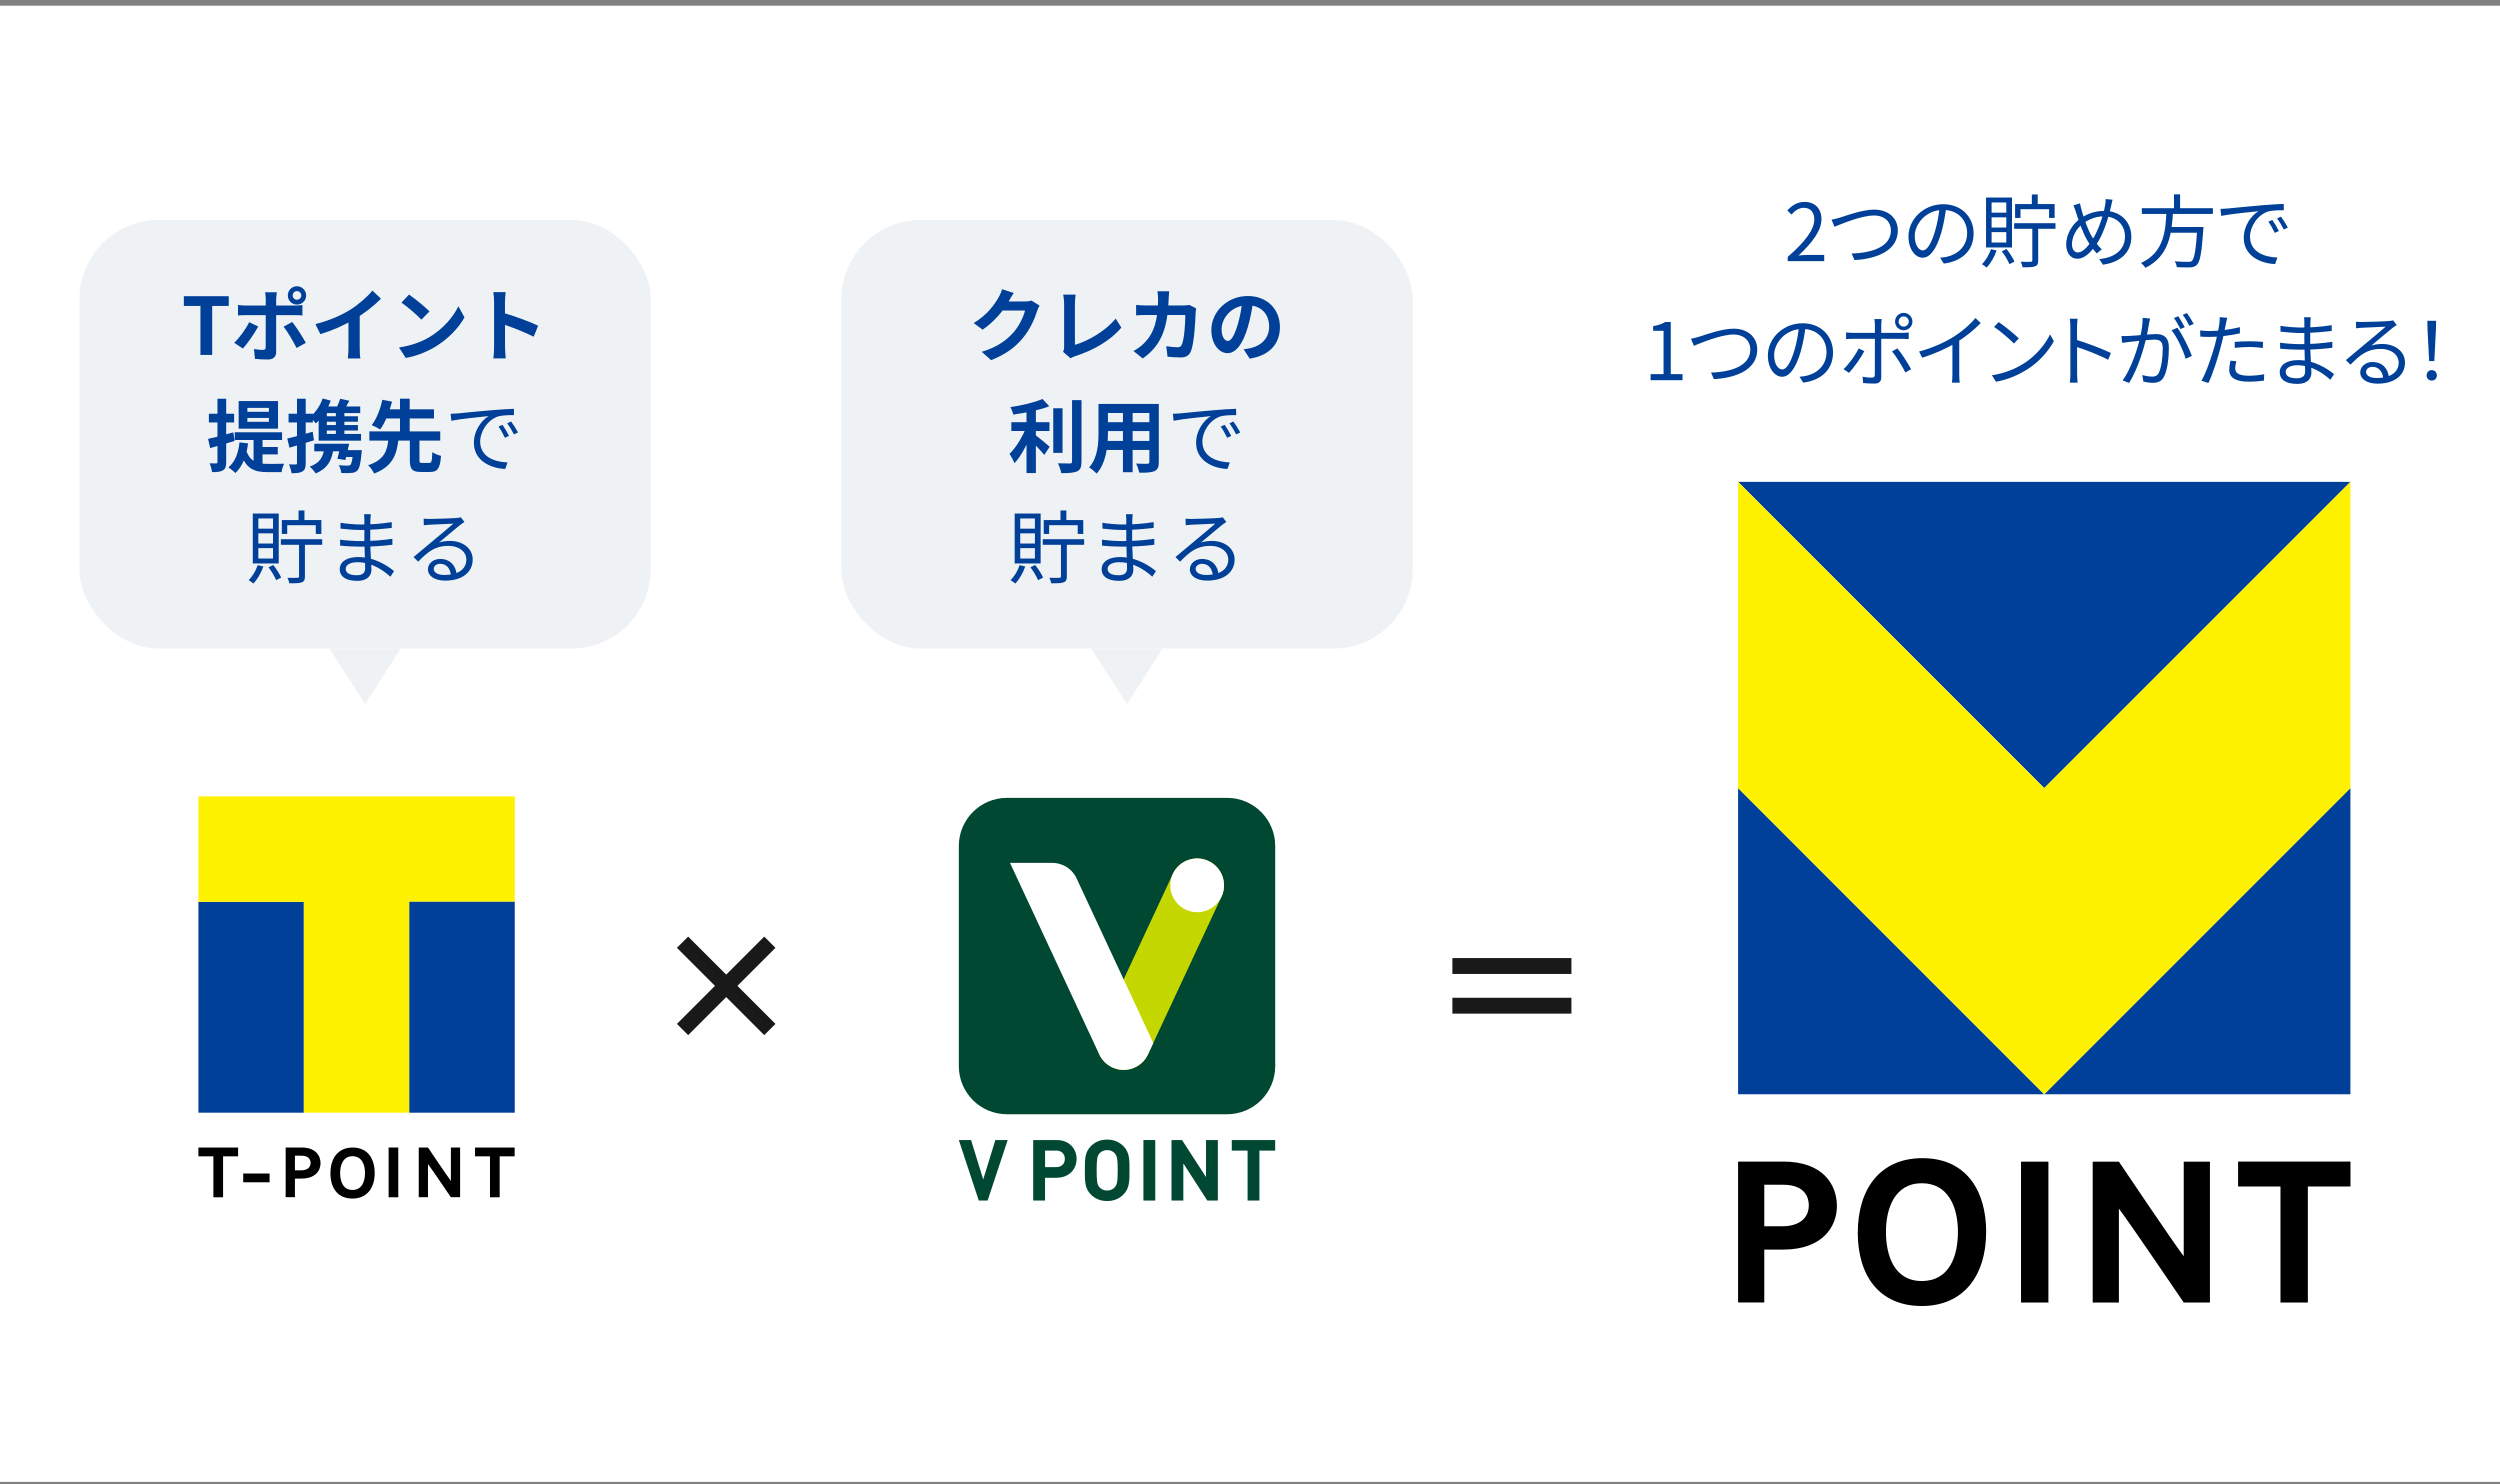 <svg width="315" height="187" viewBox="0 0 315 187" fill="none" xmlns="http://www.w3.org/2000/svg">
<rect x="0" y="0" width="315" height="187" fill="#808080" stroke="none"/>
<rect width="315" height="186" transform="translate(0 0.718)" fill="white"/>
<path d="M183 121.718H198" stroke="#191919" stroke-width="2"/>
<path d="M198 126.718H183" stroke="#191919" stroke-width="2"/>
<g clip-path="url(#clip0_301_2876)">
<path d="M154.613 100.531H126.876C123.527 100.531 120.812 103.246 120.812 106.595V134.331C120.812 137.68 123.527 140.395 126.876 140.395H154.613C157.962 140.395 160.677 137.68 160.677 134.331V106.595C160.677 103.246 157.962 100.531 154.613 100.531Z" fill="#004831"/>
<path d="M124.441 151.268H123.327L120.812 143.647H122.354L123.884 148.613L125.414 143.647H126.966L124.441 151.268Z" fill="#004831"/>
<path d="M133.142 148.4H131.674V151.268H130.184V143.647H133.137C134.712 143.647 135.651 144.727 135.651 146.02C135.651 147.314 134.712 148.394 133.137 148.394L133.142 148.4ZM133.069 144.974H131.68V147.061H133.069C133.744 147.061 134.172 146.645 134.172 146.02C134.172 145.396 133.744 144.968 133.069 144.968V144.974Z" fill="#004831"/>
<path d="M141.558 150.498C141.023 151.032 140.371 151.33 139.504 151.33C138.638 151.33 137.974 151.032 137.44 150.498C136.669 149.727 136.692 148.776 136.692 147.46C136.692 146.144 136.669 145.193 137.44 144.423C137.974 143.888 138.638 143.59 139.504 143.59C140.371 143.59 141.023 143.888 141.558 144.423C142.328 145.193 142.317 146.144 142.317 147.46C142.317 148.776 142.328 149.727 141.558 150.498ZM140.455 145.317C140.241 145.069 139.909 144.912 139.504 144.912C139.099 144.912 138.756 145.075 138.543 145.317C138.256 145.638 138.177 145.992 138.177 147.46C138.177 148.928 138.25 149.283 138.543 149.603C138.756 149.851 139.099 150.008 139.504 150.008C139.909 150.008 140.241 149.845 140.455 149.603C140.742 149.283 140.832 148.928 140.832 147.46C140.832 145.992 140.748 145.638 140.455 145.317Z" fill="#004831"/>
<path d="M144.072 151.268V143.647H145.562V151.268H144.072Z" fill="#004831"/>
<path d="M152.121 151.268L149.101 146.588V151.268H147.61V143.647H148.937L151.958 148.315V143.647H153.449V151.268H152.121Z" fill="#004831"/>
<path d="M158.686 144.974V151.268H157.195V144.974H155.204V143.647H160.671V144.974H158.68H158.686Z" fill="#004831"/>
<path d="M152.273 108.485C150.58 107.691 148.561 108.428 147.773 110.121L138.509 129.989C137.716 131.682 138.452 133.701 140.146 134.489C141.839 135.282 143.858 134.545 144.646 132.852L153.91 112.985C154.703 111.291 153.966 109.272 152.273 108.485Z" fill="#C4D700"/>
<path d="M152.273 108.485C150.58 107.691 148.561 108.428 147.773 110.121C146.986 111.815 147.717 113.834 149.41 114.621C151.103 115.415 153.122 114.678 153.91 112.985C154.697 111.291 153.966 109.272 152.273 108.485Z" fill="white"/>
<path d="M141.58 123.402L135.674 110.729C135.353 110.009 134.785 109.396 134.014 109.042C133.553 108.828 133.064 108.721 132.58 108.721H127.259L138.514 132.869L138.526 132.886C138.852 133.567 139.409 134.146 140.146 134.489C141.839 135.282 143.858 134.545 144.646 132.852L145.315 131.418L141.58 123.402Z" fill="white"/>
</g>
<path d="M86 118.718L97 129.718" stroke="#191919" stroke-width="2"/>
<path d="M97 118.718L86 129.718" stroke="#191919" stroke-width="2"/>
<path d="M38.283 113.626H25V140.2H38.283V113.626Z" fill="#004098"/>
<path d="M25 100.343V113.627H38.283V140.2H51.576V113.626H64.86V100.343H25Z" fill="#FFF200"/>
<path d="M64.857 113.626H51.574V140.2H64.857V113.626Z" fill="#004098"/>
<path d="M56.812 144.588V148.793C56.323 148.16 53.924 144.588 53.924 144.588H52.763V150.848H53.924V146.67C54.411 147.303 56.806 150.848 56.806 150.848H57.973V144.585L56.812 144.588Z" fill="black"/>
<path d="M40.389 146.569C40.389 145.611 39.768 144.588 38.006 144.588H35.993V150.848H37.162V148.5H38.01C39.768 148.494 40.389 147.463 40.389 146.566M37.161 145.617H38.005C39.025 145.617 39.135 146.254 39.135 146.521C39.135 147.108 38.698 147.46 37.961 147.46H37.161L37.161 145.617Z" fill="black"/>
<path d="M50.185 144.588H48.967V150.858H50.185V144.588Z" fill="black"/>
<path d="M33.969 147.863H30.645V148.968H33.969V147.863Z" fill="black"/>
<path d="M59.853 144.591V145.698H61.739V150.858H62.958V145.698H64.847V144.591H59.853Z" fill="black"/>
<path d="M25 144.591V145.698H26.887V150.858H28.108V145.698H29.998V144.591H25Z" fill="black"/>
<path d="M44.408 151.019C42.544 151.019 41.633 149.694 41.633 147.835C41.633 145.975 42.565 144.59 44.439 144.59C46.314 144.59 47.211 145.956 47.211 147.819C47.211 149.654 46.262 151.019 44.408 151.019ZM44.408 145.681C43.259 145.681 42.857 146.776 42.857 147.79C42.857 148.847 43.208 149.934 44.408 149.934C45.608 149.934 45.991 148.858 45.991 147.79C45.991 146.746 45.591 145.681 44.408 145.681Z" fill="black"/>
<path d="M224.69 146.358C229.69 146.358 231.45 149.248 231.45 151.978C231.45 154.508 229.69 157.438 224.71 157.448H222.3V164.108H219V146.358H224.69ZM224.58 154.508C226.66 154.508 227.91 153.518 227.91 151.858C227.91 151.088 227.59 149.278 224.69 149.278H222.3V154.508H224.57H224.58Z" fill="black"/>
<path d="M250.25 155.278C250.25 160.588 247.51 164.558 242.14 164.558C236.77 164.558 234.08 160.718 234.08 155.328C234.08 149.938 236.79 145.928 242.22 145.928C247.65 145.928 250.26 149.888 250.26 155.278H250.25ZM246.7 155.208C246.7 152.178 245.54 149.088 242.14 149.088C238.74 149.088 237.63 152.248 237.63 155.208C237.63 158.168 238.65 161.408 242.14 161.408C245.63 161.408 246.7 158.278 246.7 155.208Z" fill="black"/>
<path d="M258.1 164.118H254.65V146.368H258.1V164.118Z" fill="black"/>
<path d="M275.15 164.118C275.15 164.118 268.35 154.088 266.98 152.288V164.118H263.68V146.368H266.98C266.98 146.368 273.78 156.498 275.15 158.288V146.368H278.45V164.118H275.15Z" fill="black"/>
<path d="M290.79 149.498V164.118H287.34V149.498H282V146.358H296.16V149.498H290.8H290.79Z" fill="black"/>
<path d="M296.15 137.878V99.298L257.57 137.878H296.15Z" fill="#004098"/>
<path d="M219 137.878H257.57L219 99.298V137.878Z" fill="#004098"/>
<path d="M296.15 60.718H219L257.57 99.298L296.15 60.718Z" fill="#004098"/>
<path d="M257.57 99.298L219 60.718V99.298L257.57 137.878L296.15 99.298V60.718L257.57 99.298Z" fill="#FFF200"/>
<rect x="106" y="27.718" width="72" height="54" rx="10" fill="#EFF2F4"/>
<path d="M130.99 38.508C130.88 38.698 130.74 38.968 130.66 39.218C130.39 40.118 129.82 41.448 128.91 42.558C127.96 43.718 126.76 44.638 124.88 45.378L123.7 44.328C125.74 43.708 126.85 42.838 127.73 41.848C128.41 41.068 128.99 39.868 129.15 39.128H125.78L126.24 37.988C126.68 37.988 128.78 37.988 129.09 37.988C129.4 37.988 129.74 37.948 129.96 37.868L130.99 38.508ZM127.73 36.918C127.49 37.268 127.23 37.728 127.12 37.938C126.44 39.148 125.25 40.558 123.81 41.538L122.69 40.708C124.44 39.638 125.32 38.348 125.81 37.488C125.96 37.248 126.17 36.788 126.26 36.438L127.73 36.918ZM133.95 44.328C134.06 44.078 134.08 43.908 134.08 43.678C134.08 42.918 134.08 39.368 134.08 38.248C134.08 37.878 134.02 37.398 133.96 37.118H135.53C135.48 37.498 135.44 37.868 135.44 38.248C135.44 39.358 135.44 42.688 135.44 43.448C137.07 42.988 139.3 41.708 140.58 40.138L141.29 41.278C139.92 42.908 137.84 44.108 135.48 44.878C135.35 44.918 135.13 44.988 134.89 45.148L133.95 44.328ZM147.32 36.698C147.29 36.938 147.26 37.358 147.25 37.598C147.14 41.568 146.2 43.598 143.99 45.168L142.82 44.228C143.24 43.998 143.74 43.668 144.14 43.258C145.45 41.958 145.91 40.258 145.92 37.618C145.92 37.398 145.88 36.938 145.84 36.698H147.32ZM150.71 38.848C150.68 39.008 150.65 39.258 150.65 39.368C150.61 40.458 150.48 43.248 150.05 44.268C149.84 44.768 149.45 45.038 148.77 45.038C148.19 45.038 147.6 44.988 147.11 44.948L146.95 43.618C147.45 43.698 147.96 43.758 148.36 43.758C148.68 43.758 148.82 43.648 148.92 43.398C149.21 42.768 149.35 40.768 149.35 39.688H144.47C144.13 39.688 143.57 39.698 143.15 39.738V38.418C143.57 38.468 144.08 38.488 144.46 38.488H149.09C149.35 38.488 149.61 38.468 149.85 38.418L150.71 38.848ZM157.91 37.868C157.77 38.888 157.57 40.058 157.22 41.238C156.62 43.258 155.76 44.498 154.67 44.498C153.55 44.498 152.63 43.268 152.63 41.578C152.63 39.278 154.64 37.298 157.23 37.298C159.7 37.298 161.27 39.018 161.27 41.208C161.27 43.308 159.98 44.798 157.46 45.188L156.7 44.008C157.09 43.958 157.37 43.908 157.64 43.848C158.91 43.538 159.91 42.628 159.91 41.158C159.91 39.588 158.93 38.468 157.2 38.468C155.08 38.468 153.92 40.198 153.92 41.458C153.92 42.468 154.32 42.958 154.7 42.958C155.13 42.958 155.51 42.318 155.93 40.968C156.22 40.028 156.44 38.878 156.54 37.828L157.91 37.868ZM127.43 53.198H132.23V54.308H127.43V53.198ZM132.71 51.438H133.88V57.058H132.71V51.438ZM129.34 51.218H130.52V59.608H129.34V51.218ZM135.08 50.418H136.27V58.148C136.27 58.858 136.13 59.188 135.72 59.388C135.3 59.578 134.64 59.618 133.72 59.618C133.66 59.268 133.47 58.718 133.3 58.378C133.96 58.398 134.6 58.398 134.81 58.398C135 58.398 135.08 58.338 135.08 58.148V50.418ZM131.35 50.268L132.21 51.188C130.94 51.688 129.18 52.028 127.67 52.238C127.62 51.968 127.45 51.548 127.31 51.298C128.77 51.078 130.38 50.708 131.35 50.268ZM129.33 53.728L130.14 54.078C129.64 55.578 128.76 57.368 127.82 58.368C127.7 58.008 127.4 57.508 127.2 57.188C128.06 56.358 128.93 54.898 129.33 53.728ZM130.34 54.738C130.73 54.988 131.97 56.028 132.26 56.288L131.58 57.318C131.14 56.778 130.21 55.808 129.72 55.358L130.34 54.738ZM139.1 50.898H145.24V52.038H139.1V50.898ZM139.1 53.198H145.26V54.318H139.1V53.198ZM139.08 55.558H145.3V56.688H139.08V55.558ZM138.41 50.898H139.6V54.498C139.6 56.088 139.4 58.338 138.17 59.678C137.98 59.448 137.49 59.048 137.23 58.898C138.32 57.688 138.41 55.898 138.41 54.488V50.898ZM144.82 50.898H146.01V58.208C146.01 58.848 145.87 59.168 145.47 59.358C145.05 59.548 144.45 59.568 143.54 59.558C143.49 59.238 143.31 58.718 143.15 58.408C143.72 58.448 144.38 58.438 144.56 58.438C144.75 58.428 144.82 58.368 144.82 58.198V50.898ZM141.49 51.348H142.71V59.498H141.49V51.348ZM147.78 52.138C148.16 52.128 148.48 52.108 148.68 52.088C149.32 52.018 151.21 51.838 153.05 51.678C154.15 51.588 155.08 51.528 155.75 51.508L155.76 52.308C155.18 52.298 154.31 52.318 153.8 52.458C152.37 52.918 151.5 54.448 151.5 55.628C151.5 57.578 153.33 58.208 154.95 58.268L154.66 59.088C152.81 59.018 150.71 58.038 150.71 55.798C150.71 54.248 151.66 52.968 152.57 52.428C151.5 52.538 148.95 52.788 147.87 53.018L147.78 52.138ZM154.31 53.528C154.54 53.858 154.92 54.478 155.14 54.928L154.62 55.158C154.39 54.678 154.11 54.168 153.81 53.748L154.31 53.528ZM155.4 53.108C155.65 53.438 156.04 54.048 156.27 54.488L155.76 54.738C155.52 54.258 155.22 53.758 154.91 53.338L155.4 53.108ZM131.39 67.938H136.6V68.648H131.39V67.938ZM133.62 64.318H134.36V65.938H133.62V64.318ZM133.68 68.208H134.42V72.638C134.42 73.058 134.33 73.268 134.01 73.378C133.71 73.498 133.21 73.498 132.46 73.498C132.43 73.298 132.32 72.998 132.22 72.798C132.8 72.818 133.32 72.818 133.48 72.798C133.63 72.798 133.68 72.758 133.68 72.618V68.208ZM131.51 65.528H136.49V67.278H135.79V66.178H132.19V67.278H131.51V65.528ZM128.47 71.208L129.18 71.378C128.9 72.198 128.43 72.998 127.93 73.528C127.8 73.408 127.5 73.198 127.33 73.098C127.82 72.628 128.23 71.918 128.47 71.208ZM129.83 71.478L130.43 71.188C130.83 71.688 131.24 72.338 131.43 72.778L130.79 73.098C130.62 72.648 130.21 71.968 129.83 71.478ZM128.55 67.198V68.488H130.4V67.198H128.55ZM128.55 69.068V70.378H130.4V69.068H128.55ZM128.55 65.328V66.608H130.4V65.328H128.55ZM127.85 64.708H131.12V70.998H127.85V64.708ZM142.72 64.788C142.7 64.958 142.68 65.158 142.67 65.458C142.65 65.858 142.65 67.198 142.65 68.038C142.65 69.358 142.8 71.108 142.8 71.778C142.8 72.478 142.34 73.188 141.04 73.188C139.6 73.188 138.81 72.678 138.81 71.708C138.81 70.798 139.68 70.188 141.12 70.188C143.23 70.188 144.88 71.328 145.65 71.958L145.19 72.668C144.29 71.838 142.81 70.838 141.03 70.838C140.07 70.838 139.56 71.208 139.56 71.668C139.56 72.138 139.95 72.478 140.94 72.478C141.52 72.478 142.01 72.308 142.01 71.608C142.01 70.838 141.91 68.918 141.91 68.038C141.91 67.138 141.91 66.088 141.91 65.388C141.91 65.218 141.9 64.918 141.87 64.788H142.72ZM138.9 65.868C139.54 65.988 140.79 66.088 141.45 66.088C142.72 66.088 144.06 65.998 145.36 65.788V66.518C144.23 66.648 142.8 66.778 141.46 66.778C140.77 66.778 139.54 66.688 138.91 66.608L138.9 65.868ZM138.85 67.998C139.56 68.108 140.7 68.178 141.36 68.178C142.81 68.178 144.14 68.078 145.44 67.888V68.638C144.08 68.808 142.86 68.878 141.36 68.878C140.67 68.878 139.57 68.828 138.86 68.748L138.85 67.998ZM149.38 65.358C149.6 65.378 149.88 65.388 150.08 65.388C150.61 65.388 152.98 65.318 153.51 65.268C153.81 65.238 153.95 65.218 154.06 65.178L154.52 65.768C154.34 65.888 154.14 66.018 153.95 66.168C153.46 66.548 152.1 67.718 151.32 68.358C151.78 68.208 152.26 68.158 152.71 68.158C154.37 68.158 155.56 69.148 155.56 70.498C155.56 72.108 154.23 73.158 152.11 73.158C150.75 73.158 149.92 72.568 149.92 71.728C149.92 71.048 150.54 70.428 151.46 70.428C152.79 70.428 153.46 71.368 153.53 72.378L152.81 72.498C152.75 71.648 152.26 71.038 151.46 71.038C151 71.038 150.65 71.318 150.65 71.668C150.65 72.158 151.2 72.448 151.99 72.448C153.69 72.448 154.76 71.748 154.76 70.498C154.76 69.508 153.82 68.778 152.51 68.778C150.85 68.778 149.95 69.478 148.69 70.768L148.11 70.188C148.94 69.508 150.23 68.428 150.8 67.938C151.36 67.478 152.62 66.428 153.12 65.978C152.59 66.008 150.59 66.088 150.07 66.118C149.84 66.138 149.62 66.148 149.4 66.178L149.38 65.358Z" fill="#004098"/>
<path d="M142 88.718L137.5 81.718L146.5 81.718L142 88.718Z" fill="#EFF2F4"/>
<rect x="10" y="27.718" width="72" height="54" rx="10" fill="#EFF2F4"/>
<path d="M25.255 44.718V38.548H23.165V37.318H28.825V38.548H26.735V44.718H25.255ZM36.875 37.228C36.875 37.528 37.115 37.768 37.415 37.768C37.715 37.768 37.965 37.528 37.965 37.228C37.965 36.928 37.715 36.678 37.415 36.678C37.115 36.678 36.875 36.928 36.875 37.228ZM36.265 37.228C36.265 36.588 36.775 36.068 37.415 36.068C38.055 36.068 38.575 36.588 38.575 37.228C38.575 37.868 38.055 38.378 37.415 38.378C36.775 38.378 36.265 37.868 36.265 37.228ZM34.885 36.828C34.855 36.968 34.795 37.458 34.795 37.708C34.795 38.298 34.795 39.148 34.795 39.728C34.795 40.538 34.795 43.518 34.795 44.358C34.795 44.938 34.455 45.298 33.745 45.298C33.215 45.298 32.625 45.278 32.125 45.218L32.005 43.978C32.425 44.058 32.865 44.088 33.115 44.088C33.375 44.088 33.465 43.998 33.475 43.738C33.485 43.358 33.485 40.198 33.485 39.728C33.485 39.378 33.485 38.308 33.485 37.698C33.485 37.438 33.435 37.008 33.405 36.828H34.885ZM29.985 38.428C30.285 38.468 30.635 38.498 30.945 38.498C31.555 38.498 36.405 38.498 37.125 38.498C37.405 38.498 37.835 38.468 38.105 38.438V39.748C37.795 39.718 37.405 39.708 37.135 39.708C36.415 39.708 31.605 39.708 30.945 39.708C30.645 39.708 30.265 39.718 29.985 39.748V38.428ZM32.535 41.138C32.075 42.018 31.145 43.328 30.605 43.918L29.515 43.188C30.185 42.548 30.985 41.448 31.395 40.598L32.535 41.138ZM36.825 40.568C37.335 41.208 38.135 42.468 38.535 43.198L37.365 43.848C36.935 42.988 36.225 41.778 35.735 41.158L36.825 40.568ZM39.745 40.838C41.535 40.378 42.995 39.728 44.115 39.038C45.135 38.408 46.275 37.408 46.925 36.618L48.005 37.638C47.095 38.558 45.875 39.498 44.695 40.208C43.565 40.878 41.945 41.628 40.365 42.098L39.745 40.838ZM43.905 39.688L45.325 39.348V43.858C45.325 44.298 45.345 44.918 45.415 45.168H43.825C43.865 44.928 43.905 44.298 43.905 43.858V39.688ZM51.535 37.118C52.225 37.588 53.525 38.628 54.115 39.238L53.095 40.278C52.575 39.718 51.315 38.628 50.585 38.128L51.535 37.118ZM50.275 43.778C51.845 43.558 53.135 43.048 54.105 42.478C55.815 41.458 57.115 39.938 57.755 38.588L58.525 39.988C57.775 41.348 56.445 42.728 54.835 43.698C53.815 44.308 52.525 44.858 51.125 45.098L50.275 43.778ZM62.255 43.768C62.255 42.998 62.255 38.858 62.255 38.018C62.255 37.658 62.225 37.168 62.155 36.808H63.715C63.675 37.168 63.625 37.598 63.625 38.018C63.625 39.118 63.635 43.028 63.635 43.768C63.635 44.048 63.675 44.748 63.725 45.158H62.155C62.225 44.768 62.255 44.158 62.255 43.768ZM63.335 39.398C64.665 39.768 66.825 40.558 67.805 41.038L67.245 42.428C66.105 41.838 64.425 41.198 63.335 40.838V39.398ZM31.17 52.658V53.148H33.88V52.658H31.17ZM31.17 51.388V51.888H33.88V51.388H31.17ZM30.07 50.538H35.03V54.008H30.07V50.538ZM29.58 54.468H35.54V55.438H29.58V54.468ZM31.95 54.998H33.08V59.068L31.95 58.578V54.998ZM31.03 56.768C31.53 58.258 32.55 58.448 33.78 58.448C34.12 58.448 35.37 58.448 35.81 58.428C35.66 58.678 35.52 59.178 35.48 59.488H33.73C32.11 59.488 30.95 59.128 30.31 57.008L31.03 56.768ZM32.77 56.318H35V57.258H32.77V56.318ZM30.18 55.738L31.26 55.868C31.05 57.498 30.54 58.788 29.66 59.598C29.48 59.408 29.03 59.048 28.78 58.888C29.61 58.218 30.03 57.108 30.18 55.738ZM26.22 55.298C27.04 55.128 28.25 54.798 29.4 54.478L29.56 55.558C28.51 55.878 27.38 56.208 26.48 56.458L26.22 55.298ZM26.32 52.128H29.5V53.228H26.32V52.128ZM27.4 50.238H28.5V58.218C28.5 58.768 28.41 59.078 28.1 59.258C27.8 59.448 27.36 59.488 26.72 59.488C26.69 59.188 26.55 58.698 26.41 58.378C26.77 58.388 27.12 58.388 27.24 58.388C27.36 58.388 27.4 58.348 27.4 58.208V50.238ZM40.65 50.208L41.67 50.478C41.27 51.608 40.58 52.678 39.79 53.348C39.64 53.138 39.27 52.728 39.05 52.538C39.75 51.988 40.34 51.138 40.65 50.208ZM42.86 50.238L44.02 50.498C43.73 51.048 43.42 51.578 43.18 51.938L42.25 51.688C42.47 51.278 42.73 50.668 42.86 50.238ZM40.68 53.558H45.1V54.248H40.68V53.558ZM39.6 55.908H43.22V56.868H39.6V55.908ZM40.68 52.448H45.1V53.138H40.68V52.448ZM42.32 51.628H43.39V55.018H42.32V51.628ZM43.29 56.718H44.92V57.578H43.03L43.29 56.718ZM44.5 56.718H45.59C45.59 56.718 45.57 56.988 45.55 57.138C45.43 58.408 45.29 59.018 45.03 59.278C44.82 59.488 44.59 59.568 44.26 59.588C43.99 59.618 43.51 59.628 43 59.598C42.98 59.298 42.85 58.888 42.68 58.618C43.13 58.658 43.6 58.668 43.79 58.668C43.95 58.668 44.06 58.648 44.14 58.578C44.3 58.438 44.41 57.958 44.5 56.848V56.718ZM40.86 56.268L42.05 56.258C41.88 58.048 41.21 59.048 39.78 59.658C39.65 59.428 39.25 58.978 39.02 58.788C40.26 58.368 40.79 57.598 40.86 56.268ZM40.98 51.218H45.39V52.048H40.23L40.98 51.218ZM40.15 52.168L41.18 51.268V55.098H40.15V52.168ZM40.15 54.678H45.49V55.528H40.15V54.678ZM36.2 55.258C37.02 55.068 38.25 54.738 39.4 54.398L39.56 55.478C38.51 55.808 37.37 56.148 36.47 56.408L36.2 55.258ZM36.36 52.128H39.42V53.228H36.36V52.128ZM37.42 50.238H38.52V58.348C38.52 58.908 38.42 59.218 38.11 59.398C37.81 59.588 37.38 59.628 36.73 59.628C36.7 59.328 36.56 58.838 36.42 58.508C36.78 58.528 37.13 58.528 37.25 58.518C37.37 58.518 37.42 58.488 37.42 58.348V50.238ZM42.94 55.908H43.99C43.85 56.608 43.67 57.418 43.52 57.958L42.51 57.808C42.66 57.288 42.83 56.538 42.94 55.908ZM51.64 55.248H52.85V57.958C52.85 58.288 52.9 58.328 53.21 58.328C53.35 58.328 53.91 58.328 54.08 58.328C54.38 58.328 54.43 58.148 54.47 56.968C54.72 57.158 55.24 57.358 55.57 57.438C55.45 59.038 55.13 59.468 54.19 59.468C53.96 59.468 53.25 59.468 53.03 59.468C51.9 59.468 51.64 59.088 51.64 57.958V55.248ZM46.54 54.358H55.47V55.518H46.54V54.358ZM48.19 51.578H54.68V52.728H48.19V51.578ZM48.95 55.268H50.21C50.02 57.158 49.55 58.758 47.14 59.668C47 59.348 46.66 58.858 46.38 58.618C48.52 57.928 48.8 56.688 48.95 55.268ZM48.18 50.368L49.4 50.608C49.08 51.788 48.57 53.228 47.9 54.108C47.62 53.928 47.13 53.678 46.83 53.568C47.49 52.748 47.96 51.398 48.18 50.368ZM50.4 50.228H51.62V54.718H50.4V50.228ZM56.78 52.138C57.16 52.128 57.48 52.108 57.68 52.088C58.32 52.018 60.21 51.838 62.05 51.678C63.15 51.588 64.08 51.528 64.75 51.508L64.76 52.308C64.18 52.298 63.31 52.318 62.8 52.458C61.37 52.918 60.5 54.448 60.5 55.628C60.5 57.578 62.33 58.208 63.95 58.268L63.66 59.088C61.81 59.018 59.71 58.038 59.71 55.798C59.71 54.248 60.66 52.968 61.57 52.428C60.5 52.538 57.95 52.788 56.87 53.018L56.78 52.138ZM63.31 53.528C63.54 53.858 63.92 54.478 64.14 54.928L63.62 55.158C63.39 54.678 63.11 54.168 62.81 53.748L63.31 53.528ZM64.4 53.108C64.65 53.438 65.04 54.048 65.27 54.488L64.76 54.738C64.52 54.258 64.22 53.758 63.91 53.338L64.4 53.108ZM35.39 67.938H40.6V68.648H35.39V67.938ZM37.62 64.318H38.36V65.938H37.62V64.318ZM37.68 68.208H38.42V72.638C38.42 73.058 38.33 73.268 38.01 73.378C37.71 73.498 37.21 73.498 36.46 73.498C36.43 73.298 36.32 72.998 36.22 72.798C36.8 72.818 37.32 72.818 37.48 72.798C37.63 72.798 37.68 72.758 37.68 72.618V68.208ZM35.51 65.528H40.49V67.278H39.79V66.178H36.19V67.278H35.51V65.528ZM32.47 71.208L33.18 71.378C32.9 72.198 32.43 72.998 31.93 73.528C31.8 73.408 31.5 73.198 31.33 73.098C31.82 72.628 32.23 71.918 32.47 71.208ZM33.83 71.478L34.43 71.188C34.83 71.688 35.24 72.338 35.43 72.778L34.79 73.098C34.62 72.648 34.21 71.968 33.83 71.478ZM32.55 67.198V68.488H34.4V67.198H32.55ZM32.55 69.068V70.378H34.4V69.068H32.55ZM32.55 65.328V66.608H34.4V65.328H32.55ZM31.85 64.708H35.12V70.998H31.85V64.708ZM46.72 64.788C46.7 64.958 46.68 65.158 46.67 65.458C46.65 65.858 46.65 67.198 46.65 68.038C46.65 69.358 46.8 71.108 46.8 71.778C46.8 72.478 46.34 73.188 45.04 73.188C43.6 73.188 42.81 72.678 42.81 71.708C42.81 70.798 43.68 70.188 45.12 70.188C47.23 70.188 48.88 71.328 49.65 71.958L49.19 72.668C48.29 71.838 46.81 70.838 45.03 70.838C44.07 70.838 43.56 71.208 43.56 71.668C43.56 72.138 43.95 72.478 44.94 72.478C45.52 72.478 46.01 72.308 46.01 71.608C46.01 70.838 45.91 68.918 45.91 68.038C45.91 67.138 45.91 66.088 45.91 65.388C45.91 65.218 45.9 64.918 45.87 64.788H46.72ZM42.9 65.868C43.54 65.988 44.79 66.088 45.45 66.088C46.72 66.088 48.06 65.998 49.36 65.788V66.518C48.23 66.648 46.8 66.778 45.46 66.778C44.77 66.778 43.54 66.688 42.91 66.608L42.9 65.868ZM42.85 67.998C43.56 68.108 44.7 68.178 45.36 68.178C46.81 68.178 48.14 68.078 49.44 67.888V68.638C48.08 68.808 46.86 68.878 45.36 68.878C44.67 68.878 43.57 68.828 42.86 68.748L42.85 67.998ZM53.38 65.358C53.6 65.378 53.88 65.388 54.08 65.388C54.61 65.388 56.98 65.318 57.51 65.268C57.81 65.238 57.95 65.218 58.06 65.178L58.52 65.768C58.34 65.888 58.14 66.018 57.95 66.168C57.46 66.548 56.1 67.718 55.32 68.358C55.78 68.208 56.26 68.158 56.71 68.158C58.37 68.158 59.56 69.148 59.56 70.498C59.56 72.108 58.23 73.158 56.11 73.158C54.75 73.158 53.92 72.568 53.92 71.728C53.92 71.048 54.54 70.428 55.46 70.428C56.79 70.428 57.46 71.368 57.53 72.378L56.81 72.498C56.75 71.648 56.26 71.038 55.46 71.038C55 71.038 54.65 71.318 54.65 71.668C54.65 72.158 55.2 72.448 55.99 72.448C57.69 72.448 58.76 71.748 58.76 70.498C58.76 69.508 57.82 68.778 56.51 68.778C54.85 68.778 53.95 69.478 52.69 70.768L52.11 70.188C52.94 69.508 54.23 68.428 54.8 67.938C55.36 67.478 56.62 66.428 57.12 65.978C56.59 66.008 54.59 66.088 54.07 66.118C53.84 66.138 53.62 66.148 53.4 66.178L53.38 65.358Z" fill="#004098"/>
<path d="M46 88.718L41.5 81.718L50.5 81.718L46 88.718Z" fill="#EFF2F4"/>
<path d="M225.252 32.902V32.372C227.552 30.362 228.602 28.892 228.602 27.642C228.602 26.802 228.172 26.182 227.262 26.182C226.662 26.182 226.142 26.552 225.732 27.032L225.202 26.522C225.802 25.872 226.442 25.442 227.372 25.442C228.682 25.442 229.502 26.292 229.502 27.602C229.502 29.072 228.352 30.562 226.622 32.192C227.012 32.152 227.452 32.122 227.822 32.122H229.852V32.902H225.252ZM230.776 27.682C231.146 27.622 231.506 27.512 231.886 27.402C232.726 27.132 234.696 26.412 236.156 26.412C237.806 26.412 239.126 27.372 239.126 29.042C239.126 31.442 236.746 32.592 233.666 32.772L233.306 31.942C235.916 31.872 238.256 31.072 238.256 29.032C238.256 27.982 237.486 27.152 236.136 27.152C234.486 27.152 231.946 28.252 231.146 28.572L230.776 27.682ZM245.227 26.082C245.097 27.122 244.897 28.292 244.587 29.362C243.977 31.412 243.177 32.472 242.257 32.472C241.357 32.472 240.467 31.452 240.467 29.792C240.467 27.622 242.397 25.732 244.847 25.732C247.187 25.732 248.677 27.382 248.677 29.412C248.677 31.502 247.297 32.902 244.917 33.212L244.457 32.472C244.777 32.442 245.077 32.402 245.317 32.352C246.597 32.062 247.857 31.102 247.857 29.372C247.857 27.772 246.747 26.452 244.827 26.452C242.627 26.452 241.257 28.262 241.257 29.732C241.257 30.992 241.827 31.552 242.277 31.552C242.747 31.552 243.287 30.872 243.797 29.182C244.087 28.232 244.297 27.102 244.397 26.062L245.227 26.082ZM253.782 28.122H258.992V28.832H253.782V28.122ZM256.012 24.502H256.752V26.122H256.012V24.502ZM256.072 28.392H256.812V32.822C256.812 33.242 256.722 33.452 256.402 33.562C256.102 33.682 255.602 33.682 254.852 33.682C254.822 33.482 254.712 33.182 254.612 32.982C255.192 33.002 255.712 33.002 255.872 32.982C256.022 32.982 256.072 32.942 256.072 32.802V28.392ZM253.902 25.712H258.882V27.462H258.182V26.362H254.582V27.462H253.902V25.712ZM250.862 31.392L251.572 31.562C251.292 32.382 250.822 33.182 250.322 33.712C250.192 33.592 249.892 33.382 249.722 33.282C250.212 32.812 250.622 32.102 250.862 31.392ZM252.222 31.662L252.822 31.372C253.222 31.872 253.632 32.522 253.822 32.962L253.182 33.282C253.012 32.832 252.602 32.152 252.222 31.662ZM250.942 27.382V28.672H252.792V27.382H250.942ZM250.942 29.252V30.562H252.792V29.252H250.942ZM250.942 25.512V26.792H252.792V25.512H250.942ZM250.242 24.892H253.512V31.182H250.242V24.892ZM266.179 25.162C266.109 25.412 266.049 25.762 265.999 25.952C265.639 27.602 264.939 29.692 264.139 30.792C263.379 31.852 262.649 32.602 261.739 32.602C260.979 32.602 260.339 31.972 260.339 30.802C260.339 29.542 261.109 28.212 262.169 27.502C263.159 26.832 264.139 26.572 265.169 26.572C267.129 26.572 268.549 27.892 268.549 29.842C268.549 31.842 267.119 33.052 264.969 33.352L264.509 32.642C266.599 32.452 267.749 31.362 267.749 29.812C267.749 28.342 266.689 27.262 265.079 27.262C264.109 27.262 263.239 27.592 262.459 28.172C261.609 28.782 261.069 29.852 261.069 30.752C261.069 31.412 261.359 31.812 261.809 31.812C262.459 31.812 263.159 30.962 263.669 30.152C264.329 29.132 264.999 27.302 265.249 25.842C265.289 25.642 265.319 25.312 265.309 25.082L266.179 25.162ZM262.079 25.622C262.129 25.892 262.209 26.222 262.289 26.502C262.549 27.482 263.109 29.022 263.529 29.722C263.869 30.302 264.339 30.962 264.819 31.422L264.189 31.932C263.789 31.492 263.419 31.002 263.039 30.352C262.549 29.572 261.969 28.042 261.589 26.792C261.489 26.472 261.379 26.142 261.249 25.882L262.079 25.622ZM269.873 26.232H278.823V26.952H269.873V26.232ZM273.143 28.602H277.143V29.322H273.143V28.602ZM276.873 28.602H277.643C277.643 28.602 277.633 28.852 277.613 28.962C277.413 31.842 277.213 32.952 276.823 33.352C276.593 33.592 276.343 33.662 275.963 33.692C275.613 33.712 274.953 33.692 274.273 33.662C274.263 33.442 274.153 33.132 274.013 32.922C274.733 32.992 275.443 32.992 275.703 32.992C275.923 32.992 276.063 32.982 276.173 32.882C276.493 32.592 276.693 31.472 276.863 28.732L276.873 28.602ZM272.973 26.632H273.803C273.653 29.282 273.363 32.282 270.313 33.742C270.203 33.552 269.963 33.282 269.773 33.132C272.693 31.812 272.863 29.022 272.973 26.632ZM273.923 24.482H274.693V26.542H273.923V24.482ZM279.781 26.322C280.161 26.312 280.481 26.292 280.681 26.272C281.321 26.202 283.211 26.022 285.051 25.862C286.151 25.772 287.081 25.712 287.751 25.692L287.761 26.492C287.181 26.482 286.311 26.502 285.801 26.642C284.371 27.102 283.501 28.632 283.501 29.812C283.501 31.762 285.331 32.392 286.951 32.452L286.661 33.272C284.811 33.202 282.711 32.222 282.711 29.982C282.711 28.432 283.661 27.152 284.571 26.612C283.501 26.722 280.951 26.972 279.871 27.202L279.781 26.322ZM286.311 27.712C286.541 28.042 286.921 28.662 287.141 29.112L286.621 29.342C286.391 28.862 286.111 28.352 285.811 27.932L286.311 27.712ZM287.401 27.292C287.651 27.622 288.041 28.232 288.271 28.672L287.761 28.922C287.521 28.442 287.221 27.942 286.911 27.522L287.401 27.292ZM207.977 47.902V47.142H209.607V41.682H208.297V41.092C208.957 40.982 209.427 40.812 209.817 40.572H210.517V47.142H211.997V47.902H207.977ZM213.061 42.682C213.431 42.622 213.791 42.512 214.171 42.402C215.011 42.132 216.981 41.412 218.441 41.412C220.091 41.412 221.411 42.372 221.411 44.042C221.411 46.442 219.031 47.592 215.951 47.772L215.591 46.942C218.201 46.872 220.541 46.072 220.541 44.032C220.541 42.982 219.771 42.152 218.421 42.152C216.771 42.152 214.231 43.252 213.431 43.572L213.061 42.682ZM227.512 41.082C227.382 42.122 227.182 43.292 226.872 44.362C226.262 46.412 225.462 47.472 224.542 47.472C223.642 47.472 222.752 46.452 222.752 44.792C222.752 42.622 224.682 40.732 227.132 40.732C229.472 40.732 230.962 42.382 230.962 44.412C230.962 46.502 229.582 47.902 227.202 48.212L226.742 47.472C227.062 47.442 227.362 47.402 227.602 47.352C228.882 47.062 230.142 46.102 230.142 44.372C230.142 42.772 229.032 41.452 227.112 41.452C224.912 41.452 223.542 43.262 223.542 44.732C223.542 45.992 224.112 46.552 224.562 46.552C225.032 46.552 225.572 45.872 226.082 44.182C226.372 43.232 226.582 42.102 226.682 41.062L227.512 41.082ZM239.227 40.522C239.227 40.872 239.507 41.152 239.867 41.152C240.217 41.152 240.507 40.872 240.507 40.522C240.507 40.162 240.217 39.872 239.867 39.872C239.507 39.872 239.227 40.162 239.227 40.522ZM238.777 40.522C238.777 39.912 239.257 39.422 239.867 39.422C240.467 39.422 240.967 39.912 240.967 40.522C240.967 41.122 240.467 41.612 239.867 41.612C239.257 41.612 238.777 41.122 238.777 40.522ZM237.097 40.202C237.077 40.342 237.037 40.702 237.037 40.912C237.037 41.442 237.037 42.282 237.037 42.772C237.037 43.582 237.037 46.822 237.037 47.542C237.037 48.062 236.787 48.332 236.177 48.332C235.757 48.332 235.167 48.312 234.757 48.262L234.687 47.472C235.127 47.552 235.577 47.582 235.847 47.582C236.117 47.582 236.227 47.472 236.227 47.202C236.237 46.662 236.237 43.242 236.237 42.772C236.237 42.432 236.237 41.442 236.237 40.912C236.237 40.692 236.197 40.352 236.167 40.202H237.097ZM232.607 41.882C232.887 41.922 233.137 41.942 233.447 41.942C234.037 41.942 239.087 41.942 239.687 41.942C239.917 41.942 240.247 41.922 240.497 41.892V42.722C240.237 42.702 239.937 42.692 239.697 42.692C239.097 42.692 234.067 42.692 233.457 42.692C233.147 42.692 232.867 42.702 232.607 42.732V41.882ZM234.907 44.242C234.477 45.092 233.547 46.372 232.977 46.982L232.287 46.512C232.957 45.902 233.807 44.712 234.197 43.902L234.907 44.242ZM239.077 43.902C239.617 44.542 240.407 45.792 240.807 46.522L240.077 46.932C239.677 46.142 238.927 44.902 238.397 44.272L239.077 43.902ZM241.804 44.292C243.534 43.832 245.054 43.122 246.164 42.432C247.214 41.772 248.214 40.912 248.904 40.072L249.574 40.702C248.714 41.592 247.664 42.432 246.494 43.162C245.394 43.842 243.804 44.572 242.194 45.072L241.804 44.292ZM246.004 42.842L246.864 42.582V47.152C246.864 47.522 246.884 48.022 246.934 48.212H245.944C245.974 48.022 246.004 47.522 246.004 47.152V42.842ZM251.837 40.582C252.537 41.052 253.827 42.092 254.377 42.642L253.757 43.282C253.247 42.762 252.007 41.682 251.257 41.192L251.837 40.582ZM250.977 47.282C252.717 47.022 254.017 46.412 254.967 45.822C256.517 44.852 257.727 43.372 258.307 42.132L258.787 42.992C258.107 44.232 256.947 45.592 255.437 46.542C254.427 47.172 253.167 47.792 251.497 48.102L250.977 47.282ZM260.867 47.022C260.867 46.462 260.867 42.042 260.867 41.212C260.867 40.922 260.847 40.482 260.797 40.162H261.777C261.737 40.472 261.707 40.902 261.707 41.212C261.707 42.762 261.717 46.552 261.717 47.022C261.717 47.342 261.737 47.882 261.777 48.212H260.807C260.857 47.892 260.867 47.392 260.867 47.022ZM261.527 42.792C262.847 43.172 264.867 43.942 265.977 44.482L265.627 45.332C264.487 44.722 262.617 44.012 261.527 43.672V42.792ZM270.907 40.142C270.867 40.322 270.827 40.542 270.787 40.732C270.717 41.092 270.587 41.912 270.447 42.532C270.107 43.942 269.397 46.432 268.267 48.252L267.447 47.932C268.587 46.402 269.387 43.732 269.657 42.512C269.847 41.712 269.977 40.812 269.977 40.042L270.907 40.142ZM274.347 41.292C274.967 42.102 275.837 43.922 276.177 44.842L275.397 45.212C275.107 44.192 274.317 42.452 273.617 41.622L274.347 41.292ZM267.307 42.332C267.617 42.352 267.877 42.342 268.197 42.332C268.947 42.312 270.977 42.092 271.657 42.092C272.547 42.092 273.277 42.432 273.277 43.782C273.277 44.972 273.117 46.562 272.697 47.392C272.387 48.062 271.887 48.232 271.237 48.232C270.857 48.232 270.377 48.162 270.067 48.082L269.927 47.252C270.347 47.382 270.877 47.452 271.157 47.452C271.527 47.452 271.827 47.372 272.027 46.942C272.347 46.262 272.507 44.962 272.507 43.882C272.507 42.962 272.087 42.792 271.447 42.792C270.777 42.792 268.897 43.022 268.287 43.082C268.057 43.112 267.647 43.162 267.387 43.202L267.307 42.332ZM274.457 39.842C274.707 40.202 275.067 40.812 275.277 41.222L274.737 41.462C274.537 41.052 274.197 40.452 273.917 40.072L274.457 39.842ZM275.557 39.442C275.827 39.812 276.207 40.442 276.407 40.812L275.857 41.052C275.647 40.612 275.317 40.042 275.027 39.672L275.557 39.442ZM280.628 40.042C280.568 40.262 280.498 40.642 280.458 40.832C280.308 41.552 280.098 42.682 279.818 43.682C279.458 45.102 278.788 47.172 278.258 48.262L277.388 47.972C277.988 46.932 278.688 44.902 279.068 43.492C279.308 42.572 279.568 41.312 279.638 40.792C279.678 40.512 279.698 40.172 279.678 39.962L280.628 40.042ZM278.418 41.712C279.518 41.712 280.988 41.532 282.228 41.222V42.002C280.988 42.282 279.478 42.452 278.398 42.452C277.958 42.452 277.608 42.442 277.238 42.412L277.218 41.632C277.688 41.692 278.048 41.712 278.418 41.712ZM281.578 43.082C282.098 43.032 282.768 43.002 283.408 43.002C283.988 43.002 284.598 43.022 285.138 43.082L285.118 43.842C284.598 43.782 284.018 43.722 283.428 43.722C282.808 43.722 282.188 43.762 281.578 43.832V43.082ZM281.778 45.512C281.698 45.842 281.638 46.152 281.638 46.412C281.638 46.882 281.908 47.342 283.328 47.342C283.988 47.342 284.668 47.272 285.288 47.152L285.258 47.952C284.718 48.032 284.048 48.092 283.318 48.092C281.748 48.092 280.888 47.612 280.888 46.622C280.888 46.242 280.948 45.862 281.038 45.442L281.778 45.512ZM291.157 39.972C291.137 40.142 291.117 40.342 291.107 40.642C291.087 41.042 291.087 42.382 291.087 43.222C291.087 44.542 291.237 46.292 291.237 46.962C291.237 47.662 290.777 48.372 289.477 48.372C288.037 48.372 287.247 47.862 287.247 46.892C287.247 45.982 288.117 45.372 289.557 45.372C291.667 45.372 293.317 46.512 294.087 47.142L293.627 47.852C292.727 47.022 291.247 46.022 289.467 46.022C288.507 46.022 287.997 46.392 287.997 46.852C287.997 47.322 288.387 47.662 289.377 47.662C289.957 47.662 290.447 47.492 290.447 46.792C290.447 46.022 290.347 44.102 290.347 43.222C290.347 42.322 290.347 41.272 290.347 40.572C290.347 40.402 290.337 40.102 290.307 39.972H291.157ZM287.337 41.052C287.977 41.172 289.227 41.272 289.887 41.272C291.157 41.272 292.497 41.182 293.797 40.972V41.702C292.667 41.832 291.237 41.962 289.897 41.962C289.207 41.962 287.977 41.872 287.347 41.792L287.337 41.052ZM287.287 43.182C287.997 43.292 289.137 43.362 289.797 43.362C291.247 43.362 292.577 43.262 293.877 43.072V43.822C292.517 43.992 291.297 44.062 289.797 44.062C289.107 44.062 288.007 44.012 287.297 43.932L287.287 43.182ZM296.85 40.542C297.07 40.562 297.35 40.572 297.55 40.572C298.08 40.572 300.45 40.502 300.98 40.452C301.28 40.422 301.42 40.402 301.53 40.362L301.99 40.952C301.81 41.072 301.61 41.202 301.42 41.352C300.93 41.732 299.57 42.902 298.79 43.542C299.25 43.392 299.73 43.342 300.18 43.342C301.84 43.342 303.03 44.332 303.03 45.682C303.03 47.292 301.7 48.342 299.58 48.342C298.22 48.342 297.39 47.752 297.39 46.912C297.39 46.232 298.01 45.612 298.93 45.612C300.26 45.612 300.93 46.552 301 47.562L300.28 47.682C300.22 46.832 299.73 46.222 298.93 46.222C298.47 46.222 298.12 46.502 298.12 46.852C298.12 47.342 298.67 47.632 299.46 47.632C301.16 47.632 302.23 46.932 302.23 45.682C302.23 44.692 301.29 43.962 299.98 43.962C298.32 43.962 297.42 44.662 296.16 45.952L295.58 45.372C296.41 44.692 297.7 43.612 298.27 43.122C298.83 42.662 300.09 41.612 300.59 41.162C300.06 41.192 298.06 41.272 297.54 41.302C297.31 41.322 297.09 41.332 296.87 41.362L296.85 40.542ZM306.073 45.492L305.873 41.612L305.843 40.422H306.953L306.923 41.612L306.723 45.492H306.073ZM306.403 47.952C306.043 47.952 305.753 47.702 305.753 47.302C305.753 46.902 306.043 46.632 306.403 46.632C306.753 46.632 307.043 46.902 307.043 47.302C307.043 47.702 306.753 47.952 306.403 47.952Z" fill="#004098"/>
<defs>
<clipPath id="clip0_301_2876">
<rect width="39.864" height="50.799" fill="white" transform="translate(120.812 100.531)"/>
</clipPath>
</defs>
</svg>
